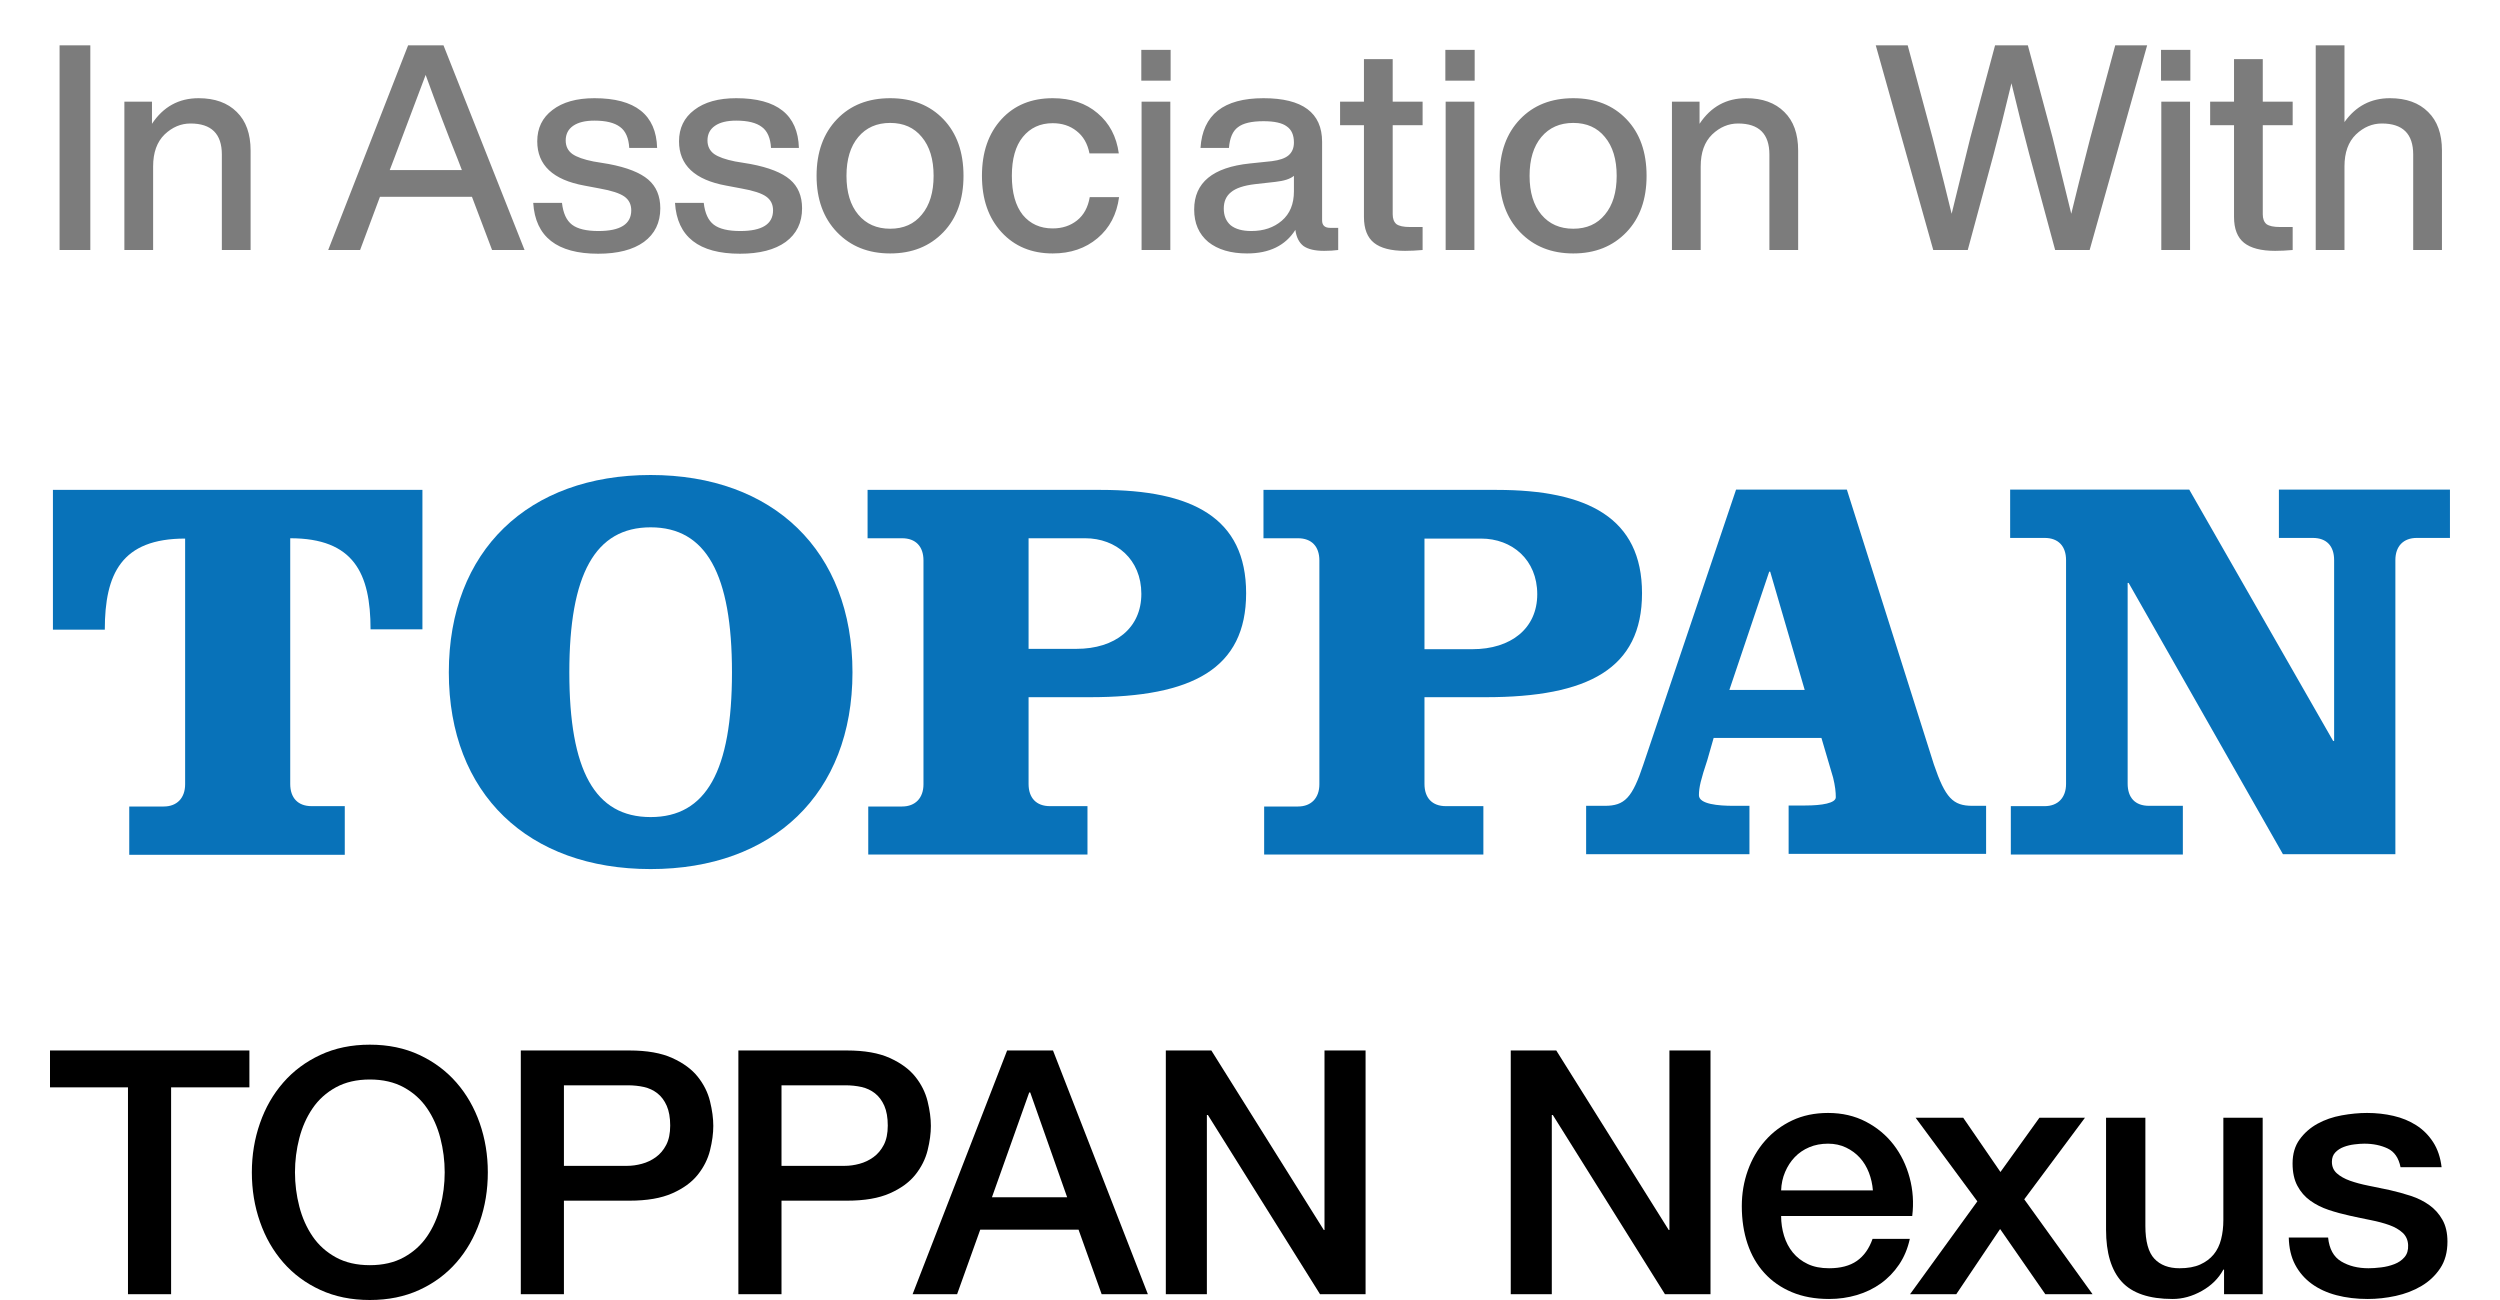 <svg width="100" height="52" viewBox="0 0 100 52" fill="none" xmlns="http://www.w3.org/2000/svg">
<path d="M3.613 10H2.383V1.812H3.613V10ZM7.942 3.928C8.594 3.928 9.104 4.112 9.472 4.48C9.84 4.84 10.024 5.354 10.024 6.021V10H8.874V6.182C8.874 5.354 8.456 4.94 7.62 4.94C7.237 4.94 6.892 5.086 6.585 5.377C6.279 5.676 6.125 6.101 6.125 6.654V10H4.975V4.066H6.079V4.952C6.532 4.269 7.153 3.928 7.942 3.928ZM20.982 10H19.683L18.878 7.872H15.198L14.404 10H13.128L16.325 1.812H17.739L20.982 10ZM15.761 6.354L15.589 6.803H18.475L18.303 6.354C17.896 5.343 17.471 4.223 17.026 2.997C16.497 4.407 16.076 5.527 15.761 6.354ZM23.928 10.149C22.279 10.149 21.413 9.471 21.329 8.114H22.479C22.525 8.528 22.659 8.819 22.881 8.988C23.104 9.157 23.456 9.241 23.939 9.241C24.813 9.241 25.25 8.965 25.25 8.413C25.25 8.175 25.158 7.991 24.974 7.861C24.79 7.731 24.46 7.623 23.985 7.539L23.376 7.424C22.118 7.194 21.49 6.604 21.49 5.653C21.49 5.124 21.693 4.706 22.099 4.399C22.506 4.085 23.065 3.928 23.778 3.928C25.411 3.928 26.247 4.591 26.285 5.918H25.17C25.147 5.519 25.024 5.239 24.802 5.078C24.579 4.909 24.238 4.825 23.778 4.825C23.41 4.825 23.127 4.894 22.927 5.032C22.728 5.17 22.628 5.365 22.628 5.619C22.628 5.848 22.716 6.029 22.893 6.159C23.069 6.282 23.349 6.381 23.732 6.458L24.353 6.561C25.081 6.699 25.607 6.907 25.929 7.183C26.251 7.458 26.412 7.842 26.412 8.332C26.412 8.908 26.193 9.356 25.756 9.678C25.319 9.992 24.71 10.149 23.928 10.149ZM29.599 10.149C27.951 10.149 27.084 9.471 27 8.114H28.15C28.196 8.528 28.33 8.819 28.552 8.988C28.775 9.157 29.128 9.241 29.61 9.241C30.485 9.241 30.922 8.965 30.922 8.413C30.922 8.175 30.829 7.991 30.645 7.861C30.462 7.731 30.132 7.623 29.657 7.539L29.047 7.424C27.79 7.194 27.161 6.604 27.161 5.653C27.161 5.124 27.364 4.706 27.77 4.399C28.177 4.085 28.736 3.928 29.45 3.928C31.082 3.928 31.918 4.591 31.956 5.918H30.841C30.818 5.519 30.695 5.239 30.473 5.078C30.251 4.909 29.91 4.825 29.45 4.825C29.081 4.825 28.798 4.894 28.599 5.032C28.399 5.17 28.299 5.365 28.299 5.619C28.299 5.848 28.388 6.029 28.564 6.159C28.74 6.282 29.02 6.381 29.404 6.458L30.024 6.561C30.753 6.699 31.278 6.907 31.6 7.183C31.922 7.458 32.083 7.842 32.083 8.332C32.083 8.908 31.864 9.356 31.427 9.678C30.991 9.992 30.381 10.149 29.599 10.149ZM37.735 9.287C37.19 9.854 36.481 10.138 35.607 10.138C34.733 10.138 34.024 9.854 33.48 9.287C32.935 8.72 32.663 7.968 32.663 7.033C32.663 6.09 32.935 5.335 33.48 4.768C34.016 4.208 34.725 3.928 35.607 3.928C36.489 3.928 37.198 4.208 37.735 4.768C38.271 5.327 38.54 6.082 38.54 7.033C38.54 7.976 38.271 8.727 37.735 9.287ZM34.331 8.585C34.645 8.961 35.071 9.149 35.607 9.149C36.144 9.149 36.566 8.961 36.872 8.585C37.187 8.21 37.344 7.692 37.344 7.033C37.344 6.374 37.187 5.856 36.872 5.481C36.566 5.105 36.144 4.917 35.607 4.917C35.071 4.917 34.645 5.105 34.331 5.481C34.016 5.856 33.859 6.374 33.859 7.033C33.859 7.692 34.016 8.21 34.331 8.585ZM42.107 10.138C41.264 10.138 40.581 9.854 40.06 9.287C39.539 8.72 39.278 7.968 39.278 7.033C39.278 6.09 39.539 5.335 40.06 4.768C40.574 4.208 41.256 3.928 42.107 3.928C42.835 3.928 43.433 4.127 43.901 4.526C44.376 4.925 44.66 5.461 44.752 6.136H43.579C43.502 5.745 43.33 5.446 43.061 5.239C42.801 5.032 42.483 4.928 42.107 4.928C41.609 4.928 41.21 5.112 40.911 5.481C40.62 5.841 40.474 6.358 40.474 7.033C40.474 7.708 40.62 8.229 40.911 8.597C41.21 8.957 41.609 9.137 42.107 9.137C42.49 9.137 42.816 9.03 43.084 8.816C43.353 8.601 43.521 8.29 43.59 7.884H44.763C44.671 8.574 44.384 9.122 43.901 9.528C43.418 9.935 42.82 10.138 42.107 10.138ZM46.825 3.227H45.652V1.996H46.825V3.227ZM46.813 10H45.663V4.066H46.813V10ZM53.206 9.114H53.528V10C53.36 10.023 53.172 10.034 52.965 10.034C52.597 10.034 52.321 9.969 52.137 9.839C51.961 9.701 51.853 9.486 51.815 9.195C51.416 9.824 50.772 10.138 49.883 10.138C49.231 10.138 48.714 9.985 48.33 9.678C47.955 9.364 47.767 8.931 47.767 8.379C47.767 7.305 48.511 6.692 49.998 6.538L50.872 6.447C51.178 6.408 51.401 6.332 51.539 6.216C51.684 6.094 51.757 5.921 51.757 5.699C51.757 5.4 51.661 5.185 51.47 5.055C51.286 4.917 50.975 4.848 50.538 4.848C50.063 4.848 49.722 4.928 49.515 5.09C49.308 5.243 49.189 5.519 49.158 5.918H48.02C48.104 4.591 48.944 3.928 50.538 3.928C52.102 3.928 52.884 4.511 52.884 5.676V8.816C52.884 9.015 52.992 9.114 53.206 9.114ZM50.055 9.241C50.546 9.241 50.952 9.103 51.274 8.827C51.596 8.551 51.757 8.16 51.757 7.654V7.033C51.612 7.156 51.366 7.236 51.021 7.274L50.193 7.367C49.749 7.42 49.431 7.527 49.239 7.689C49.047 7.842 48.951 8.06 48.951 8.344C48.951 8.628 49.043 8.85 49.227 9.011C49.419 9.164 49.695 9.241 50.055 9.241ZM56.904 4.066V5.009H55.708V8.574C55.708 8.75 55.758 8.881 55.857 8.965C55.965 9.042 56.141 9.08 56.386 9.08H56.904V10C56.651 10.023 56.417 10.034 56.202 10.034C55.642 10.034 55.228 9.927 54.96 9.713C54.692 9.498 54.558 9.153 54.558 8.678V5.009H53.603V4.066H54.558V2.364H55.708V4.066H56.904ZM58.987 3.227H57.814V1.996H58.987V3.227ZM58.976 10H57.826V4.066H58.976V10ZM65.058 9.287C64.514 9.854 63.805 10.138 62.931 10.138C62.057 10.138 61.348 9.854 60.803 9.287C60.259 8.72 59.987 7.968 59.987 7.033C59.987 6.09 60.259 5.335 60.803 4.768C61.34 4.208 62.049 3.928 62.931 3.928C63.813 3.928 64.522 4.208 65.058 4.768C65.595 5.327 65.863 6.082 65.863 7.033C65.863 7.976 65.595 8.727 65.058 9.287ZM61.654 8.585C61.969 8.961 62.394 9.149 62.931 9.149C63.468 9.149 63.889 8.961 64.196 8.585C64.51 8.21 64.667 7.692 64.667 7.033C64.667 6.374 64.51 5.856 64.196 5.481C63.889 5.105 63.468 4.917 62.931 4.917C62.394 4.917 61.969 5.105 61.654 5.481C61.34 5.856 61.183 6.374 61.183 7.033C61.183 7.692 61.34 8.21 61.654 8.585ZM69.845 3.928C70.496 3.928 71.006 4.112 71.374 4.48C71.742 4.84 71.926 5.354 71.926 6.021V10H70.776V6.182C70.776 5.354 70.358 4.94 69.523 4.94C69.139 4.94 68.794 5.086 68.488 5.377C68.181 5.676 68.028 6.101 68.028 6.654V10H66.878V4.066H67.982V4.952C68.434 4.269 69.055 3.928 69.845 3.928ZM83.609 5.527L84.61 1.812H85.886L83.586 10H82.206L81.171 6.17C80.972 5.427 80.734 4.48 80.458 3.33C80.182 4.48 79.944 5.427 79.745 6.17L78.71 10H77.33L75.03 1.812H76.307L77.307 5.527C77.652 6.868 77.905 7.876 78.066 8.551C78.511 6.726 78.76 5.71 78.814 5.503L79.803 1.812H81.114L82.103 5.503C82.156 5.71 82.405 6.726 82.85 8.551C83.011 7.876 83.264 6.868 83.609 5.527ZM87.614 3.227H86.441V1.996H87.614V3.227ZM87.602 10H86.452V4.066H87.602V10ZM91.707 4.066V5.009H90.511V8.574C90.511 8.75 90.561 8.881 90.66 8.965C90.768 9.042 90.944 9.08 91.189 9.08H91.707V10C91.454 10.023 91.22 10.034 91.005 10.034C90.446 10.034 90.032 9.927 89.763 9.713C89.495 9.498 89.361 9.153 89.361 8.678V5.009H88.406V4.066H89.361V2.364H90.511V4.066H91.707ZM95.596 3.928C96.248 3.928 96.758 4.112 97.126 4.48C97.494 4.84 97.678 5.354 97.678 6.021V10H96.528V6.182C96.528 5.354 96.11 4.94 95.274 4.94C94.891 4.94 94.546 5.086 94.239 5.377C93.932 5.676 93.779 6.101 93.779 6.654V10H92.629V1.812H93.779V4.883C94.231 4.246 94.837 3.928 95.596 3.928Z" fill="#7C7C7C"/>
<g clip-path="url(#clip0_2587_1396)">
<path fill-rule="evenodd" clip-rule="evenodd" d="M17.953 26.895C17.953 31.756 21.126 34.763 26.026 34.763C30.912 34.763 34.099 31.756 34.099 26.895C34.099 22.033 30.926 19 26.026 19C21.139 19 17.953 22.02 17.953 26.895ZM22.773 26.895C22.773 22.974 23.804 21.093 26.026 21.093C28.248 21.093 29.279 22.974 29.279 26.895C29.279 30.829 28.248 32.683 26.026 32.683C23.79 32.683 22.773 30.816 22.773 26.895Z" fill="#0872B9"/>
<path fill-rule="evenodd" clip-rule="evenodd" d="M2.117 19.596V25.186H4.192C4.192 22.947 4.862 21.543 7.405 21.543V31.372C7.405 31.915 7.084 32.26 6.549 32.26H5.17V34.193H13.791V32.246H12.466C11.917 32.246 11.609 31.915 11.609 31.359V21.53C14.152 21.53 14.822 22.934 14.822 25.173H16.897V19.596H2.117Z" fill="#0872B9"/>
<path fill-rule="evenodd" clip-rule="evenodd" d="M34.703 19.596V21.53H36.082C36.631 21.53 36.939 21.861 36.939 22.418V31.372C36.939 31.915 36.618 32.26 36.082 32.26H34.73V34.18H43.499V32.246H41.999C41.451 32.246 41.143 31.915 41.143 31.359V27.888H43.593C47.689 27.888 49.845 26.749 49.845 23.729C49.845 20.709 47.689 19.596 44.034 19.596H34.703ZM41.129 21.53H43.405C44.65 21.53 45.654 22.378 45.654 23.755C45.654 25.12 44.61 25.954 43.057 25.954H41.143V21.53H41.129Z" fill="#0872B9"/>
<path fill-rule="evenodd" clip-rule="evenodd" d="M69.443 19.583L65.735 30.577C65.293 31.915 64.985 32.233 64.195 32.233H63.445V34.167H69.978V32.233H69.336C68.733 32.233 67.957 32.167 67.957 31.809C67.957 31.491 68.037 31.173 68.292 30.405L68.546 29.517H72.857L73.325 31.107C73.406 31.438 73.432 31.677 73.432 31.889C73.432 32.127 72.87 32.22 72.214 32.22H71.545V34.154H79.444V32.233H78.895C78.118 32.233 77.81 31.915 77.355 30.577L73.874 19.583H69.43H69.443ZM70.768 22.868H70.808L72.188 27.597H69.175L70.768 22.868Z" fill="#0872B9"/>
<path fill-rule="evenodd" clip-rule="evenodd" d="M91.156 19.583V21.517H92.509C93.071 21.517 93.365 21.848 93.365 22.404V29.637H93.325L87.569 19.583H80.406V21.517H81.785C82.334 21.517 82.642 21.848 82.642 22.404V31.359C82.642 31.902 82.321 32.246 81.785 32.246H80.433V34.18H87.314V32.233H85.962C85.4 32.233 85.106 31.902 85.106 31.345V23.318H85.146L91.317 34.167H95.815V22.404C95.815 21.848 96.137 21.517 96.672 21.517H97.998V19.583H91.143H91.156Z" fill="#0872B9"/>
<path fill-rule="evenodd" clip-rule="evenodd" d="M50.539 19.596V21.53H51.918C52.467 21.53 52.775 21.861 52.775 22.418V31.372C52.775 31.915 52.454 32.26 51.918 32.26H50.566V34.18H59.335V32.246H57.835C57.286 32.246 56.979 31.915 56.979 31.359V27.888H59.428C63.525 27.888 65.681 26.749 65.681 23.729C65.681 20.722 63.512 19.596 59.87 19.596H50.539ZM56.965 21.543H59.241C60.486 21.543 61.49 22.391 61.49 23.769C61.49 25.133 60.446 25.968 58.893 25.968H56.979V21.543H56.965Z" fill="#0872B9"/>
<path d="M2 42.019H9.976V43.494H6.844V51.768H5.119V43.494H2V42.019Z" fill="black"/>
<path d="M14.794 41.787C15.53 41.787 16.189 41.924 16.774 42.197C17.358 42.47 17.852 42.839 18.257 43.303C18.662 43.767 18.973 44.309 19.189 44.927C19.405 45.547 19.513 46.202 19.513 46.894C19.513 47.595 19.405 48.254 19.189 48.873C18.972 49.492 18.662 50.034 18.257 50.498C17.852 50.962 17.358 51.329 16.774 51.597C16.189 51.866 15.53 52 14.794 52C14.057 52 13.397 51.866 12.813 51.597C12.229 51.329 11.735 50.962 11.33 50.498C10.925 50.034 10.614 49.492 10.399 48.873C10.182 48.254 10.074 47.594 10.074 46.894C10.074 46.202 10.182 45.547 10.399 44.927C10.614 44.309 10.925 43.767 11.33 43.303C11.734 42.838 12.229 42.47 12.813 42.197C13.397 41.924 14.057 41.787 14.794 41.787ZM14.794 43.18C14.269 43.18 13.816 43.285 13.434 43.494C13.053 43.703 12.742 43.983 12.503 44.334C12.264 44.684 12.087 45.082 11.972 45.528C11.857 45.974 11.799 46.429 11.799 46.894C11.799 47.358 11.857 47.813 11.972 48.259C12.087 48.705 12.264 49.103 12.503 49.454C12.742 49.804 13.053 50.084 13.434 50.293C13.816 50.503 14.269 50.607 14.794 50.607C15.318 50.607 15.771 50.503 16.153 50.293C16.534 50.084 16.845 49.804 17.084 49.454C17.323 49.103 17.5 48.705 17.615 48.259C17.73 47.813 17.788 47.358 17.788 46.894C17.788 46.429 17.73 45.974 17.615 45.528C17.5 45.082 17.323 44.684 17.084 44.334C16.845 43.983 16.534 43.703 16.153 43.494C15.771 43.285 15.318 43.18 14.794 43.18Z" fill="black"/>
<path d="M20.832 42.019H25.179C25.878 42.019 26.449 42.12 26.89 42.32C27.332 42.52 27.672 42.77 27.911 43.071C28.15 43.371 28.314 43.699 28.401 44.054C28.488 44.409 28.532 44.736 28.532 45.037C28.532 45.337 28.488 45.663 28.401 46.013C28.314 46.363 28.15 46.689 27.911 46.989C27.672 47.289 27.332 47.538 26.89 47.733C26.448 47.929 25.878 48.027 25.179 48.027H22.557V51.768H20.832V42.019ZM22.557 46.634H25.082C25.276 46.634 25.473 46.607 25.676 46.552C25.878 46.498 26.064 46.409 26.235 46.286C26.405 46.163 26.543 45.999 26.649 45.795C26.755 45.59 26.808 45.333 26.808 45.023C26.808 44.705 26.761 44.441 26.669 44.231C26.577 44.022 26.453 43.856 26.297 43.733C26.14 43.61 25.961 43.526 25.759 43.48C25.556 43.435 25.34 43.412 25.11 43.412H22.557V46.634Z" fill="black"/>
<path d="M29.535 42.019H33.882C34.581 42.019 35.152 42.12 35.593 42.32C36.035 42.52 36.375 42.77 36.614 43.071C36.853 43.371 37.017 43.699 37.104 44.054C37.191 44.409 37.235 44.736 37.235 45.037C37.235 45.337 37.191 45.663 37.104 46.013C37.017 46.363 36.853 46.689 36.614 46.989C36.375 47.289 36.035 47.538 35.593 47.733C35.151 47.929 34.581 48.027 33.882 48.027H31.26V51.768H29.535V42.019ZM31.26 46.634H33.785C33.979 46.634 34.177 46.607 34.379 46.552C34.581 46.498 34.767 46.409 34.938 46.286C35.108 46.163 35.246 45.999 35.352 45.795C35.458 45.59 35.511 45.333 35.511 45.023C35.511 44.705 35.464 44.441 35.373 44.231C35.28 44.022 35.156 43.856 35 43.733C34.843 43.61 34.664 43.526 34.462 43.48C34.259 43.435 34.043 43.412 33.813 43.412H31.26V46.634Z" fill="black"/>
<path d="M40.285 42.019H42.12L45.915 51.768H44.066L43.142 49.187H39.209L38.284 51.768H36.504L40.285 42.019ZM39.678 47.89H42.686L41.209 43.699H41.168L39.678 47.89Z" fill="black"/>
<path d="M46.633 42.019H48.454L52.953 49.201H52.98V42.019H54.623V51.768H52.801L48.316 44.6H48.275V51.768H46.633V42.019Z" fill="black"/>
<path d="M60.43 42.019H62.251L66.75 49.201H66.777V42.019H68.42V51.768H66.598L62.113 44.6H62.072V51.768H60.43V42.019Z" fill="black"/>
<path d="M71.245 48.641C71.245 48.914 71.284 49.178 71.362 49.433C71.441 49.688 71.558 49.911 71.714 50.102C71.871 50.293 72.068 50.446 72.308 50.56C72.547 50.674 72.832 50.73 73.163 50.73C73.623 50.73 73.993 50.633 74.274 50.437C74.555 50.241 74.764 49.948 74.902 49.556H76.392C76.309 49.938 76.167 50.28 75.965 50.58C75.762 50.88 75.518 51.133 75.233 51.338C74.948 51.542 74.628 51.697 74.274 51.802C73.92 51.907 73.55 51.959 73.163 51.959C72.602 51.959 72.105 51.868 71.673 51.686C71.24 51.504 70.875 51.249 70.576 50.921C70.277 50.594 70.052 50.202 69.9 49.747C69.748 49.292 69.672 48.791 69.672 48.245C69.672 47.745 69.752 47.269 69.913 46.819C70.074 46.368 70.304 45.972 70.603 45.631C70.902 45.289 71.263 45.019 71.686 44.818C72.109 44.618 72.588 44.518 73.122 44.518C73.683 44.518 74.186 44.634 74.633 44.866C75.079 45.098 75.449 45.406 75.744 45.788C76.038 46.17 76.252 46.609 76.385 47.105C76.519 47.602 76.553 48.113 76.489 48.641H71.245ZM74.916 47.617C74.897 47.371 74.844 47.135 74.757 46.907C74.669 46.68 74.55 46.482 74.398 46.313C74.246 46.145 74.062 46.008 73.846 45.904C73.63 45.799 73.388 45.747 73.122 45.747C72.846 45.747 72.595 45.794 72.37 45.89C72.144 45.985 71.951 46.118 71.79 46.286C71.629 46.454 71.501 46.652 71.404 46.88C71.307 47.108 71.254 47.353 71.245 47.617H74.916Z" fill="black"/>
<path d="M79.094 48.054L76.624 44.709H78.528L80.018 46.88L81.577 44.709H83.399L80.97 47.972L83.702 51.768H81.812L80.004 49.16L78.251 51.768H76.402L79.094 48.054Z" fill="black"/>
<path d="M90.507 51.768H88.962V50.785H88.934C88.741 51.14 88.454 51.424 88.072 51.638C87.69 51.852 87.301 51.959 86.906 51.959C85.967 51.959 85.289 51.729 84.87 51.27C84.451 50.81 84.242 50.116 84.242 49.187V44.709H85.815V49.037C85.815 49.656 85.935 50.093 86.174 50.348C86.413 50.603 86.749 50.73 87.181 50.73C87.513 50.73 87.788 50.68 88.009 50.58C88.23 50.48 88.409 50.346 88.548 50.177C88.686 50.009 88.784 49.807 88.844 49.57C88.904 49.333 88.934 49.078 88.934 48.805V44.709H90.507V51.768H90.507Z" fill="black"/>
<path d="M93.124 49.502C93.17 49.957 93.345 50.275 93.648 50.457C93.952 50.639 94.315 50.73 94.739 50.73C94.885 50.73 95.054 50.719 95.242 50.696C95.43 50.674 95.608 50.63 95.773 50.566C95.939 50.503 96.075 50.41 96.18 50.287C96.286 50.164 96.335 50.002 96.325 49.802C96.316 49.602 96.243 49.438 96.105 49.31C95.967 49.183 95.789 49.081 95.573 49.003C95.357 48.926 95.111 48.86 94.835 48.805C94.559 48.751 94.278 48.692 93.993 48.628C93.699 48.564 93.416 48.487 93.145 48.396C92.873 48.305 92.629 48.182 92.413 48.027C92.197 47.873 92.025 47.675 91.896 47.433C91.767 47.192 91.703 46.894 91.703 46.539C91.703 46.157 91.797 45.836 91.986 45.576C92.174 45.317 92.413 45.108 92.703 44.948C92.993 44.789 93.315 44.678 93.669 44.614C94.023 44.55 94.361 44.518 94.683 44.518C95.051 44.518 95.403 44.557 95.739 44.635C96.075 44.712 96.378 44.837 96.65 45.01C96.921 45.183 97.146 45.408 97.326 45.686C97.505 45.964 97.618 46.298 97.664 46.689H96.022C95.948 46.316 95.775 46.066 95.504 45.938C95.233 45.811 94.922 45.747 94.573 45.747C94.462 45.747 94.331 45.756 94.179 45.775C94.028 45.793 93.885 45.827 93.752 45.877C93.618 45.927 93.505 46 93.414 46.095C93.322 46.191 93.276 46.316 93.276 46.471C93.276 46.662 93.342 46.817 93.476 46.935C93.609 47.053 93.784 47.152 94 47.229C94.216 47.306 94.463 47.372 94.738 47.427C95.014 47.482 95.299 47.541 95.594 47.604C95.879 47.668 96.159 47.746 96.436 47.836C96.712 47.927 96.958 48.05 97.174 48.205C97.39 48.36 97.565 48.555 97.698 48.792C97.832 49.029 97.898 49.32 97.898 49.666C97.898 50.085 97.802 50.44 97.609 50.731C97.415 51.022 97.165 51.259 96.856 51.441C96.548 51.623 96.206 51.755 95.828 51.837C95.451 51.919 95.079 51.959 94.711 51.959C94.26 51.959 93.843 51.909 93.462 51.809C93.08 51.709 92.749 51.557 92.468 51.352C92.188 51.147 91.967 50.892 91.806 50.588C91.645 50.283 91.56 49.921 91.551 49.502H93.124V49.502Z" fill="black"/>
</g>
<defs>
<clipPath id="clip0_2587_1396">
<rect width="96" height="33" fill="white" transform="translate(2 19)"/>
</clipPath>
</defs>
</svg>
